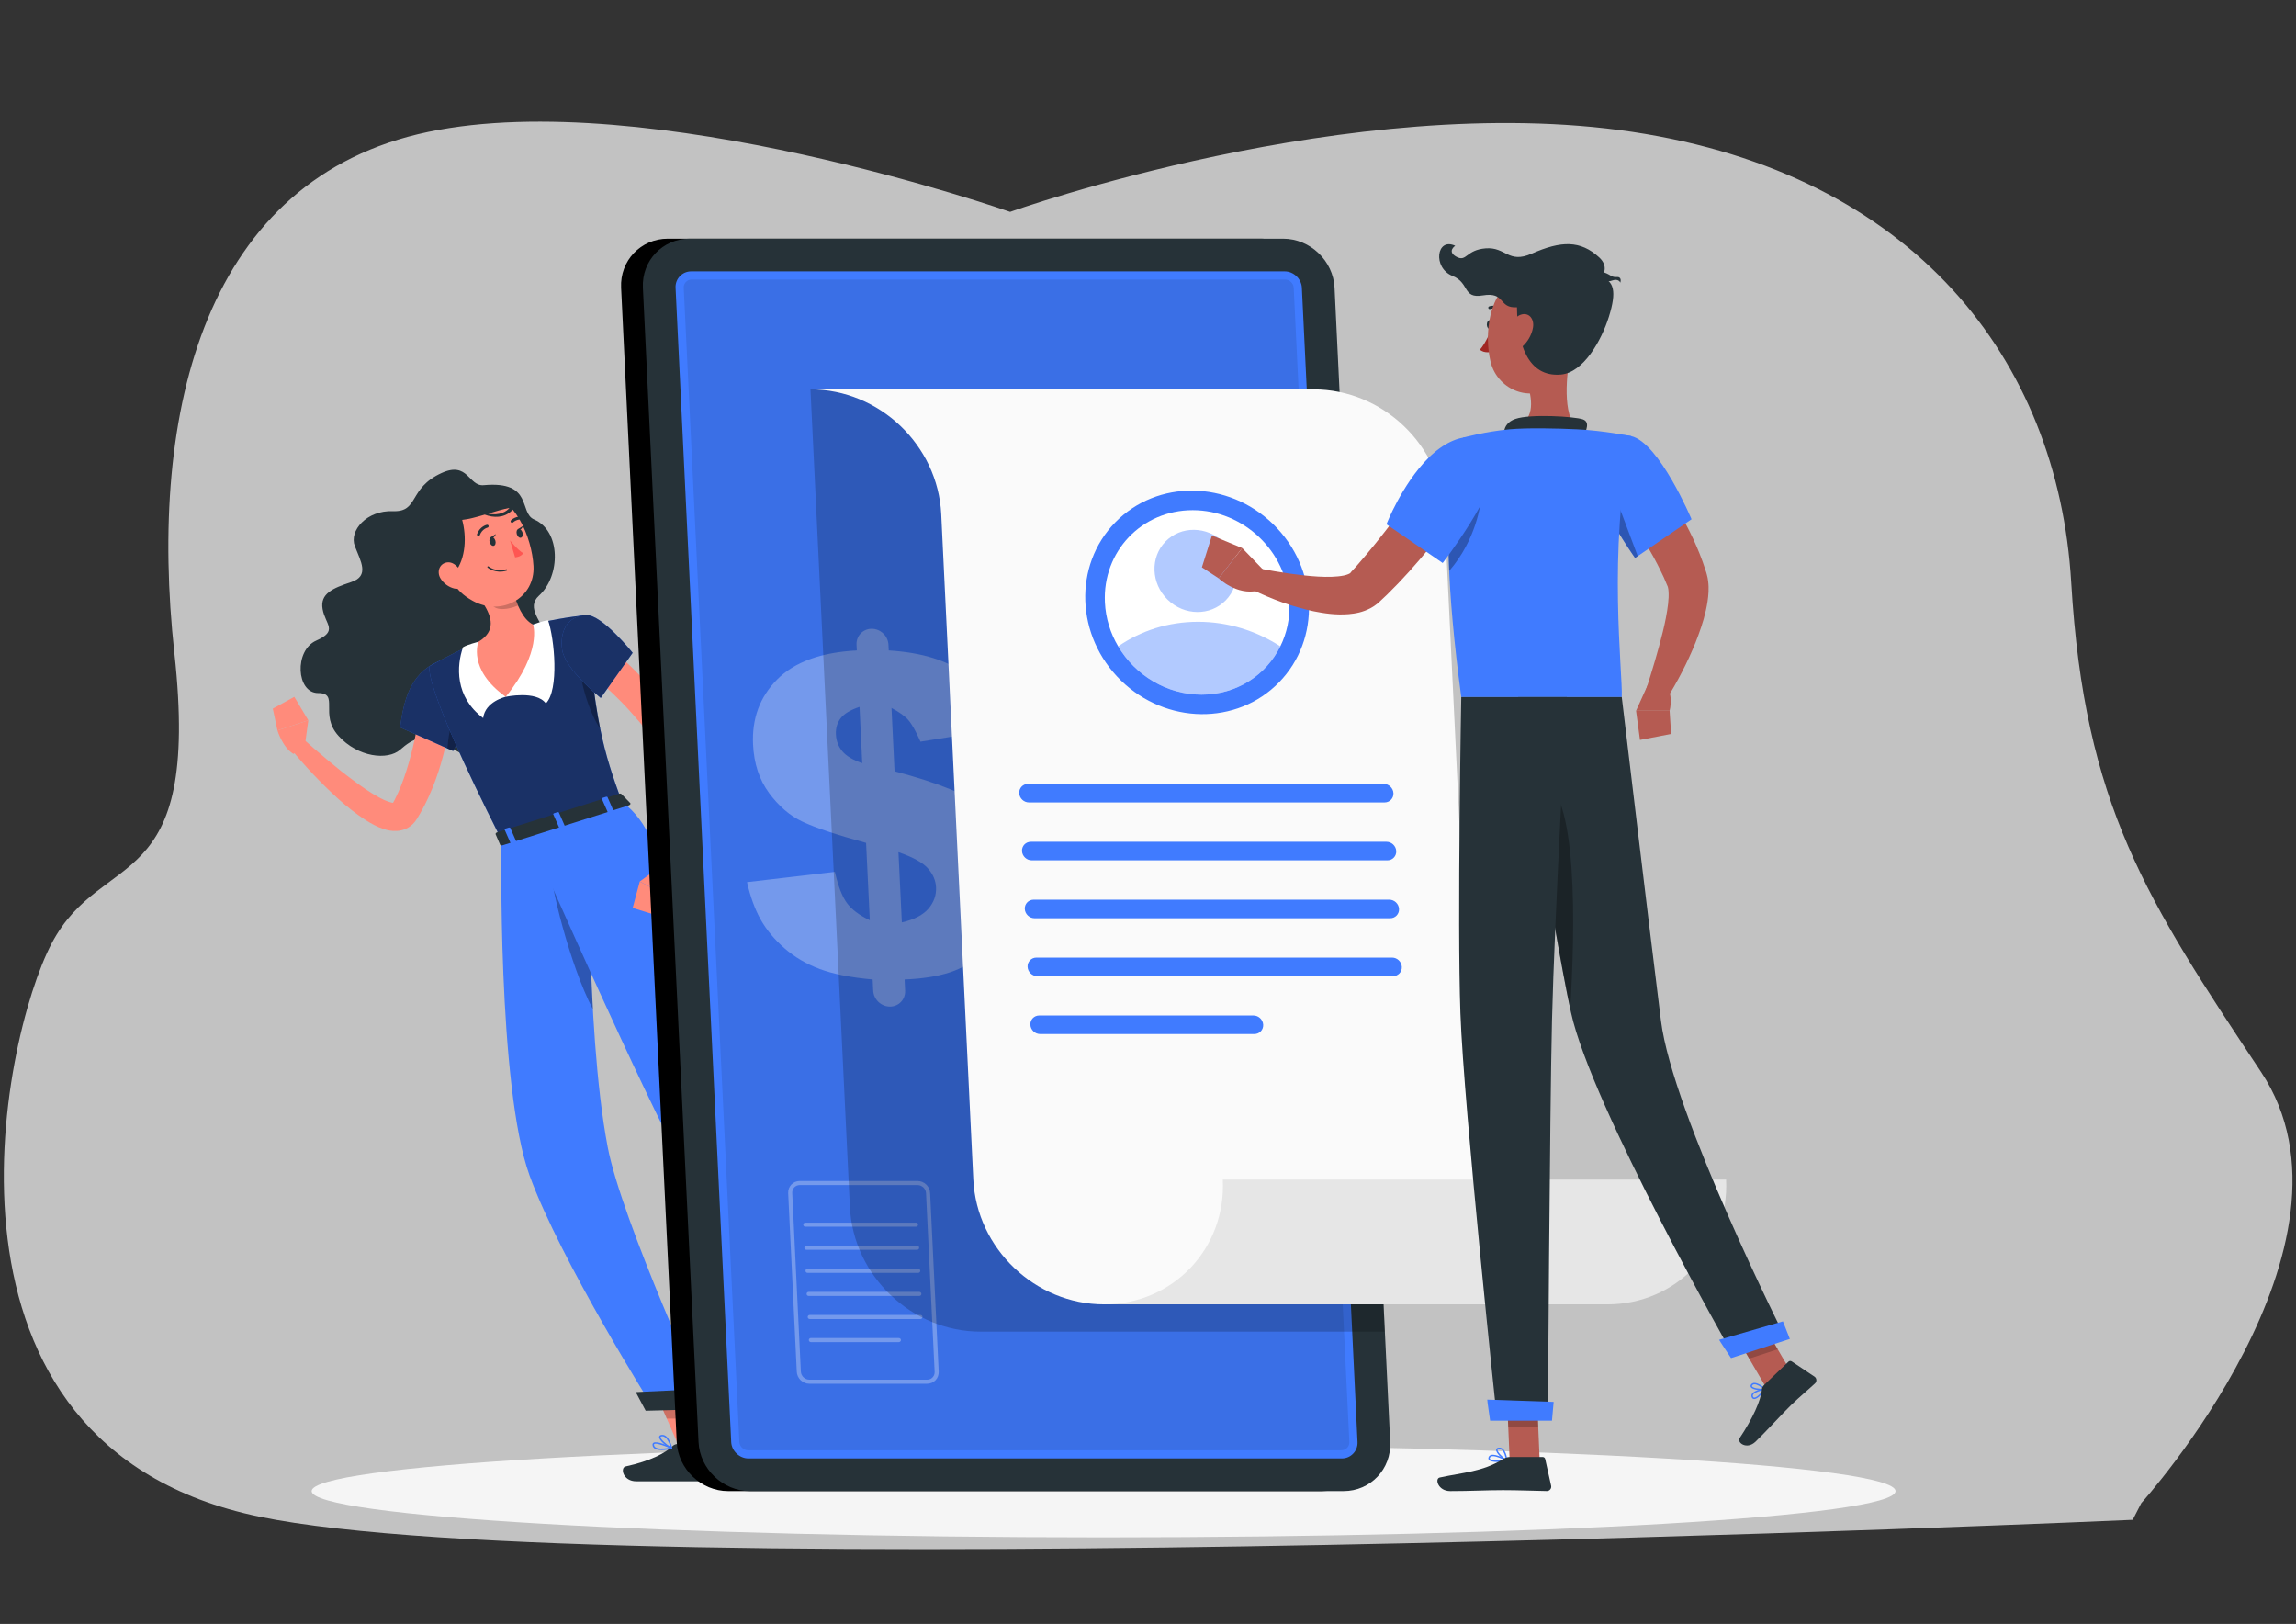 <svg xmlns="http://www.w3.org/2000/svg" width="362" height="256" viewBox="0 0 362 256" fill="none"><rect x="0" y="0" width="362" height="256" fill="#333333" stroke="none"/><path d="M337.61 236.949C337.61 236.949 374.51 196.103 356.487 168.983C338.465 141.862 328.65 127.005 326.556 91.798C324.463 56.59 301.649 27.461 257.415 20.792C213.18 14.122 159.264 33.402 159.264 33.402C159.264 33.402 102.456 13.469 67.5 20.792C32.544 28.115 23.262 64.335 27.5 103C31.738 141.665 16.134 133.569 8.161 148.69C0.186 163.811 -13.341 227.861 40.905 239.091C95.151 250.321 336.254 239.586 336.254 239.586L337.61 236.949Z" fill="white" fill-opacity="0.7"></path><path d="M174 242.35C242.961 242.35 298.865 239.085 298.865 235.058C298.865 231.03 242.961 227.766 174 227.766C105.039 227.766 49.136 231.03 49.136 235.058C49.136 239.085 105.039 242.35 174 242.35Z" fill="#F5F5F5"></path><path d="M143.753 214.459L139.632 217.113L132.161 208.423L136.282 205.77L143.753 214.459Z" fill="#FF8B7B"></path><path opacity="0.2" d="M136.284 205.771L132.162 208.427L136.015 212.904L140.137 210.25L136.284 205.771Z" fill="black"></path><path d="M112.25 228.629L107.515 229.092L102.589 217.822L107.324 217.359L112.25 228.629Z" fill="#FF8B7B"></path><path opacity="0.2" d="M102.592 217.824L105.13 223.633H110.069L107.328 217.361L102.592 217.824Z" fill="black"></path><path d="M76.259 76.485C73.874 76.702 73.813 72.657 69.629 74.562C64.309 76.984 66.103 80.74 61.953 80.581C57.803 80.421 55.012 83.666 55.942 86.086C56.873 88.507 58.304 90.784 55.37 91.757C52.436 92.729 50.432 93.587 50.862 96.02C51.291 98.453 53.366 99.434 49.86 100.983C46.354 102.532 46.711 109.246 50.146 109.252C53.58 109.258 50.289 112.605 53.366 116C56.443 119.396 61.126 119.896 63.078 118.191C65.029 116.485 67.207 115.126 70.877 117.702C74.546 120.278 80.758 120.922 80.479 116.843C80.199 112.765 76.631 110.081 79.989 107.953C83.348 105.824 87.722 104.781 86.348 100.648C85.481 98.041 82.851 95.83 84.976 93.9C88.42 90.771 88.437 83.687 84.215 81.892C81.76 80.846 84.126 75.77 76.259 76.485Z" fill="#263238"></path><path d="M71.674 108.305C71.561 110.216 71.314 111.961 71.028 113.771C70.728 115.563 70.334 117.342 69.867 119.113C69.404 120.886 68.832 122.643 68.118 124.368C67.769 125.232 67.373 126.087 66.946 126.932C66.732 127.355 66.503 127.774 66.266 128.19C66.152 128.399 66.019 128.603 65.897 128.809L65.709 129.118C65.602 129.277 65.458 129.504 65.287 129.687C64.961 130.074 64.495 130.416 64.019 130.634C63.534 130.863 63.054 130.952 62.627 130.987C61.769 131.044 61.107 130.882 60.537 130.705C59.404 130.332 58.532 129.832 57.705 129.315C56.07 128.269 54.659 127.115 53.304 125.91C50.627 123.469 48.197 120.904 45.923 118.134L47.729 116.431C49.014 117.564 50.327 118.717 51.656 119.813C52.974 120.926 54.316 122.003 55.685 123.008C57.042 124.015 58.425 124.993 59.808 125.73C60.489 126.096 61.192 126.398 61.74 126.523C62.009 126.591 62.225 126.581 62.242 126.568C62.248 126.56 62.206 126.563 62.114 126.594C62.029 126.621 61.931 126.706 61.88 126.751C61.868 126.77 61.857 126.776 61.849 126.783C61.846 126.78 61.822 126.826 61.844 126.788L61.985 126.528C62.077 126.353 62.177 126.186 62.263 126.005C62.443 125.651 62.617 125.292 62.78 124.924C63.107 124.189 63.413 123.439 63.682 122.664C64.225 121.119 64.675 119.519 65.075 117.897C65.469 116.273 65.777 114.617 66.043 112.953C66.319 111.307 66.526 109.574 66.674 107.992L71.674 108.305Z" fill="#FF8B7B"></path><path d="M75.417 108.914C75.16 110.472 73.865 113.415 72.822 115.611C72.062 117.196 71.444 118.387 71.444 118.387L70.542 117.988L63.078 114.665C63.645 110.64 64.566 106.261 69.003 104.316C71.791 103.092 75.874 106.132 75.417 108.914Z" fill="#407BFF"></path><path opacity="0.6" d="M75.417 108.914C75.16 110.472 73.865 113.415 72.822 115.611C72.062 117.196 71.444 118.387 71.444 118.387L70.542 117.988L63.078 114.665C63.645 110.64 64.566 106.261 69.003 104.316C71.791 103.092 75.874 106.132 75.417 108.914Z" fill="black"></path><path opacity="0.3" d="M72.822 115.612C72.062 117.196 71.444 118.388 71.444 118.388L70.542 117.988C70.664 116.398 70.98 113.893 71.843 112.766C72.377 113.584 72.674 114.588 72.822 115.612Z" fill="black"></path><path d="M48.015 117.886L48.61 113.549L43.743 115.146C43.743 115.146 44.52 117.771 46.252 118.844L48.015 117.886Z" fill="#FF8B7B"></path><path d="M46.401 109.848L43.009 111.708L43.742 115.146L48.609 113.549L46.401 109.848Z" fill="#FF8B7B"></path><path d="M138.11 215.813L142.585 212.604C142.748 212.487 142.961 212.505 143.098 212.648L146.147 215.823C146.463 216.152 146.397 216.726 146.017 216.989C144.437 218.081 143.62 218.529 141.652 219.94C140.441 220.808 137.891 222.907 136.219 224.106C134.584 225.278 133.272 223.715 133.861 223.066C136.501 220.156 137.202 218.173 137.62 216.536C137.696 216.24 137.873 215.984 138.11 215.813Z" fill="#263238"></path><path d="M106.887 227.629H112.702C112.914 227.629 113.105 227.776 113.161 227.982L114.426 232.583C114.557 233.06 114.205 233.499 113.716 233.503C111.667 233.522 110.695 233.513 108.138 233.513C106.565 233.513 102.495 233.513 100.323 233.513C98.198 233.513 97.754 231.365 98.633 231.17C102.575 230.298 104.847 229.095 106.063 227.947C106.283 227.74 106.578 227.629 106.887 227.629Z" fill="#263238"></path><path d="M98.042 126.366C94.377 127.525 86.591 129.985 79.063 132.368C65.925 106.363 67.799 104.985 67.799 104.985C67.799 104.985 70.833 103.253 73.988 101.81C74.465 101.591 74.948 101.379 75.424 101.179C78.155 100.033 80.802 99.305 84.041 98.449C84.472 98.333 84.904 98.23 85.335 98.127C89.026 97.276 92.439 96.961 92.439 96.961C92.722 100.561 93.005 103.607 93.315 106.254C93.714 109.706 94.145 112.468 94.628 114.858C95.536 119.301 96.625 122.457 98.042 126.366Z" fill="#407BFF"></path><path opacity="0.6" d="M98.042 126.366C94.377 127.525 86.591 129.985 79.063 132.368C65.925 106.363 67.799 104.985 67.799 104.985C67.799 104.985 70.833 103.253 73.988 101.81C74.465 101.591 74.948 101.379 75.424 101.179C78.155 100.033 80.802 99.305 84.041 98.449C84.472 98.333 84.904 98.23 85.335 98.127C89.026 97.276 92.439 96.961 92.439 96.961C92.722 100.561 93.005 103.607 93.315 106.254C93.714 109.706 94.145 112.468 94.628 114.858C95.536 119.301 96.625 122.457 98.042 126.366Z" fill="black"></path><path opacity="0.3" d="M94.628 114.858C92.806 112.269 91.061 106.287 91.511 104.039L93.314 106.254C93.714 109.706 94.145 112.469 94.628 114.858Z" fill="black"></path><path d="M79.734 109.841C79.734 109.841 84.524 108.806 86.062 110.881C88.173 108.807 87.429 100.677 86.409 97.779C85.604 97.851 84.043 98.45 84.043 98.45L80.665 103.677L79.734 109.841Z" fill="white"></path><path d="M79.734 109.841C79.734 109.841 76.497 110.564 76.175 113.194C71.682 109.841 71.982 104.926 73.002 102.028C73.735 101.581 75.424 101.18 75.424 101.18L78.803 104.898L79.734 109.841Z" fill="white"></path><path d="M80.84 92.963C81.455 95.331 82.464 97.676 84.044 98.449C84.044 98.449 85.531 102.71 79.735 109.841C73.669 105.519 75.426 101.176 75.426 101.176C78.284 99.46 77.479 97.191 76.258 95.207L77.941 92.51C78.685 91.316 80.487 91.601 80.84 92.963Z" fill="#FF8B7B"></path><path opacity="0.2" d="M80.842 92.961C80.488 91.602 78.684 91.319 77.937 92.51L77.397 93.373C77.397 93.38 77.397 93.38 77.397 93.38C77.442 93.953 77.467 94.423 77.461 94.668C77.409 96.342 79.76 96.264 81.673 95.459C81.338 94.681 81.061 93.824 80.842 92.961Z" fill="black"></path><path d="M69.19 86.486C70.862 91.055 71.471 93.024 74.533 94.713C79.138 97.253 84.384 94.201 84.111 89.225C83.866 84.747 81.174 78.028 76.068 77.532C71.036 77.044 67.519 81.918 69.19 86.486Z" fill="#FF8B7B"></path><path d="M81.029 79.624C79.462 78.109 77.823 76.351 74.656 76.694C71.163 77.073 69.787 79.184 69.787 79.184L66.784 85.746C66.784 85.746 68.647 94.197 71.72 90.248C73.488 87.977 73.56 84.533 72.87 81.955C73.852 81.861 75.138 81.51 76.425 81.128C77.84 81.658 79.432 81.66 80.612 80.576C80.868 80.34 81.058 80.153 81.193 80.006L81.299 79.882C81.669 79.436 81.377 79.484 81.029 79.624ZM76.974 80.965C78.225 80.589 79.434 80.221 80.321 80.07C79.931 80.573 78.782 81.365 76.974 80.965Z" fill="#263238"></path><path d="M69.423 91.129C69.927 92.002 70.788 92.562 71.592 92.764C72.8 93.067 73.372 91.978 73.008 90.854C72.681 89.842 71.658 88.466 70.457 88.661C69.275 88.854 68.847 90.13 69.423 91.129Z" fill="#FF8B7B"></path><path d="M79.061 132.372C79.061 132.372 78.392 171.269 83.499 185.32C88.396 198.791 102.993 221.95 102.993 221.95L111.453 221.733C111.453 221.733 98.014 192.412 95.81 180.812C92.154 161.574 92.96 127.975 92.96 127.975L79.061 132.372Z" fill="#407BFF"></path><path opacity="0.3" d="M86.66 135.698L88.933 129.252L92.959 127.977C92.959 127.977 92.591 143.259 93.474 159.108C89.825 152.101 86.659 139.221 86.66 135.698Z" fill="black"></path><path d="M101.801 222.388L112.251 222.121L111.647 218.91L100.236 219.451L101.801 222.388Z" fill="#263238"></path><path d="M83.224 131.117C83.224 131.117 96.422 161.318 104.955 178.504C111.847 192.386 133.292 211.013 133.292 211.013L139.169 206.935C139.169 206.935 123.036 184.875 118.277 175.461C103.045 145.33 106.8 132.914 98.041 126.367L83.224 131.117Z" fill="#407BFF"></path><path d="M133.614 212.958L140.519 208.045L138.951 205.029L131.365 210.769L133.614 212.958Z" fill="#263238"></path><path d="M97.973 125.163L99.366 126.591C99.475 126.701 99.361 126.885 99.142 126.954L79.237 133.252C79.066 133.306 78.897 133.267 78.852 133.163L78.144 131.518C78.095 131.404 78.212 131.258 78.399 131.199L97.619 125.118C97.76 125.073 97.903 125.091 97.973 125.163Z" fill="#263238"></path><path d="M96.072 128.129L96.587 127.966C96.689 127.934 96.75 127.856 96.723 127.794L95.784 125.663C95.756 125.6 95.65 125.576 95.547 125.608L95.033 125.771C94.93 125.803 94.869 125.881 94.896 125.943L95.836 128.074C95.863 128.138 95.969 128.162 96.072 128.129Z" fill="#407BFF"></path><path d="M80.741 132.979L81.255 132.816C81.358 132.784 81.419 132.706 81.392 132.643L80.452 130.512C80.425 130.45 80.319 130.425 80.216 130.458L79.701 130.62C79.599 130.653 79.538 130.731 79.565 130.793L80.505 132.924C80.532 132.987 80.638 133.011 80.741 132.979Z" fill="#407BFF"></path><path d="M88.406 130.553L88.921 130.39C89.023 130.358 89.085 130.28 89.057 130.217L88.118 128.087C88.09 128.024 87.984 128 87.881 128.032L87.367 128.195C87.264 128.227 87.203 128.305 87.23 128.367L88.17 130.498C88.197 130.561 88.304 130.585 88.406 130.553Z" fill="#407BFF"></path><path d="M77.202 85.485C77.314 85.864 77.607 86.112 77.854 86.038C78.101 85.964 78.211 85.597 78.098 85.218C77.985 84.839 77.693 84.591 77.445 84.665C77.198 84.74 77.089 85.107 77.202 85.485Z" fill="#263238"></path><path d="M81.484 84.21C81.597 84.588 81.889 84.837 82.137 84.762C82.385 84.688 82.494 84.322 82.381 83.943C82.268 83.564 81.976 83.316 81.728 83.39C81.481 83.464 81.371 83.831 81.484 84.21Z" fill="#263238"></path><path d="M81.626 83.443L82.458 82.91C82.458 82.91 82.202 83.76 81.626 83.443Z" fill="#263238"></path><path d="M80.417 85.191C80.417 85.191 81.546 86.631 82.487 87.208C82.126 87.823 81.212 87.863 81.212 87.863L80.417 85.191Z" fill="#FF5652"></path><path d="M79.928 89.938C79.963 89.909 79.979 89.862 79.965 89.815C79.947 89.754 79.882 89.719 79.821 89.737C78.163 90.231 77.036 89.302 77.024 89.292C76.975 89.251 76.9 89.259 76.86 89.306C76.819 89.355 76.825 89.428 76.874 89.469C76.924 89.511 78.104 90.491 79.887 89.96C79.902 89.956 79.916 89.948 79.928 89.938Z" fill="#263238"></path><path d="M75.581 84.444C75.611 84.419 75.636 84.386 75.651 84.347C76.013 83.377 76.847 83.181 76.855 83.179C76.979 83.152 77.059 83.027 77.031 82.902C77.004 82.777 76.879 82.698 76.754 82.727C76.71 82.736 75.667 82.981 75.216 84.184C75.171 84.304 75.232 84.438 75.352 84.483C75.432 84.513 75.519 84.496 75.581 84.444Z" fill="#263238"></path><path d="M82.787 81.781C82.792 81.768 82.797 81.754 82.799 81.739C82.824 81.614 82.741 81.492 82.615 81.468C81.354 81.225 80.601 81.987 80.569 82.02C80.48 82.112 80.483 82.26 80.575 82.349C80.667 82.437 80.813 82.435 80.903 82.343C80.931 82.315 81.524 81.731 82.528 81.924C82.639 81.945 82.747 81.883 82.787 81.781Z" fill="#263238"></path><path d="M95.321 101.504C96.088 102.08 96.733 102.614 97.404 103.196C98.063 103.771 98.711 104.356 99.346 104.954C100.604 106.165 101.811 107.43 102.956 108.76C104.108 110.086 105.181 111.486 106.169 112.964C106.425 113.325 106.65 113.715 106.891 114.088C107.131 114.463 107.365 114.842 107.58 115.239C107.802 115.641 108.015 115.997 108.242 116.438L108.584 117.152L108.861 117.874C109.53 119.809 109.682 121.715 109.681 123.54C109.644 125.367 109.445 127.137 109.109 128.86C108.775 130.582 108.34 132.263 107.839 133.914C107.301 135.563 106.745 137.162 106.022 138.773L103.693 137.913C104.092 136.366 104.474 134.742 104.758 133.142C105.067 131.541 105.308 129.934 105.448 128.338C105.586 126.743 105.654 125.161 105.554 123.636C105.503 122.876 105.416 122.133 105.281 121.421C105.138 120.714 104.935 120.046 104.695 119.435L104.501 118.991L104.279 118.582C104.107 118.286 103.87 117.934 103.671 117.612C103.469 117.281 103.245 116.959 103.015 116.64C102.784 116.322 102.573 115.994 102.326 115.684C101.386 114.418 100.328 113.225 99.268 112.033C98.198 110.848 97.053 109.719 95.876 108.627C95.293 108.074 94.698 107.535 94.095 107.007C93.497 106.494 92.857 105.949 92.299 105.501L95.321 101.504Z" fill="#FF8B7B"></path><path d="M104.396 136.371L100.869 138.963L105.404 141.345C105.404 141.345 106.747 138.961 106.312 136.97L104.396 136.371Z" fill="#FF8B7B"></path><path d="M99.75 143.125L103.447 144.266L105.404 141.345L100.869 138.963L99.75 143.125Z" fill="#FF8B7B"></path><path d="M92.439 96.96C94.905 96.849 99.752 102.91 99.752 102.91L94.719 110.03C94.719 110.03 89.063 105.535 88.625 102.386C88.254 99.713 89.297 97.102 92.439 96.96Z" fill="#407BFF"></path><path opacity="0.6" d="M92.439 96.96C94.905 96.849 99.752 102.91 99.752 102.91L94.719 110.03C94.719 110.03 89.063 105.535 88.625 102.386C88.254 99.713 89.297 97.102 92.439 96.96Z" fill="black"></path><path d="M136.418 217.827C136.391 217.827 136.364 217.826 136.338 217.822C136.118 217.797 135.944 217.665 135.823 217.433C135.731 217.258 135.77 217.119 135.82 217.034C136.133 216.492 137.903 216.404 138.103 216.397C138.15 216.395 138.193 216.42 138.213 216.462C138.232 216.504 138.226 216.554 138.195 216.589C137.786 217.06 137.024 217.827 136.418 217.827ZM137.832 216.645C137.125 216.701 136.186 216.864 136.021 217.149C136 217.185 135.982 217.238 136.028 217.325C136.113 217.488 136.223 217.574 136.366 217.591C136.698 217.632 137.237 217.281 137.832 216.645Z" fill="#407BFF"></path><path d="M137.991 216.635C137.396 216.635 136.229 216.308 136.014 215.833C135.969 215.734 135.927 215.54 136.142 215.342C136.28 215.216 136.443 215.162 136.632 215.182C137.34 215.254 138.168 216.397 138.203 216.446C138.227 216.479 138.231 216.523 138.215 216.561C138.198 216.599 138.162 216.625 138.121 216.629C138.081 216.633 138.038 216.635 137.991 216.635ZM136.56 215.41C136.46 215.41 136.374 215.444 136.299 215.513C136.189 215.614 136.202 215.686 136.225 215.737C136.366 216.05 137.281 216.372 137.876 216.403C137.58 216.036 137.03 215.457 136.608 215.413C136.592 215.411 136.575 215.41 136.56 215.41Z" fill="#407BFF"></path><path d="M104.309 228.589C103.86 228.589 103.441 228.519 103.174 228.317C102.991 228.179 102.892 227.991 102.879 227.758C102.869 227.585 102.953 227.491 103.025 227.442C103.553 227.086 105.532 227.985 105.924 228.169C105.969 228.19 105.996 228.237 105.991 228.287C105.985 228.336 105.949 228.376 105.9 228.387C105.477 228.48 104.869 228.589 104.309 228.589ZM103.382 227.586C103.282 227.586 103.205 227.601 103.154 227.635C103.13 227.651 103.106 227.677 103.11 227.746C103.12 227.909 103.186 228.036 103.313 228.132C103.654 228.39 104.458 228.424 105.498 228.232C104.784 227.921 103.849 227.586 103.382 227.586Z" fill="#407BFF"></path><path d="M105.873 228.389C105.858 228.389 105.844 228.386 105.829 228.38C105.173 228.112 103.85 227.05 103.924 226.502C103.94 226.382 104.022 226.231 104.321 226.196C105.478 226.059 105.966 228.158 105.987 228.248C105.996 228.29 105.981 228.334 105.949 228.362C105.927 228.38 105.9 228.389 105.873 228.389ZM104.427 226.421C104.402 226.421 104.375 226.423 104.349 226.426C104.227 226.441 104.162 226.477 104.154 226.533C104.111 226.851 105.025 227.69 105.694 228.057C105.542 227.55 105.124 226.421 104.427 226.421Z" fill="#407BFF"></path><path d="M77.343 84.719L78.175 84.186C78.175 84.186 77.919 85.035 77.343 84.719Z" fill="#263238"></path><path d="M198.877 37.625H105.283C101.032 37.625 97.722 41.103 97.927 45.353L106.7 227.329C106.905 231.579 110.551 235.057 114.8 235.057H208.395C212.645 235.057 215.955 231.579 215.75 227.329L206.977 45.353C206.773 41.103 203.128 37.625 198.877 37.625Z" fill="black"></path><path d="M202.312 37.625H108.718C104.467 37.625 101.157 41.103 101.363 45.353L110.136 227.329C110.341 231.579 113.986 235.057 118.237 235.057H211.831C216.082 235.057 219.392 231.579 219.186 227.329L210.413 45.353C210.208 41.103 206.563 37.625 202.312 37.625Z" fill="#263238"></path><path d="M117.987 229.905C116.591 229.905 115.354 228.725 115.287 227.329L106.514 45.353C106.446 43.957 107.569 42.777 108.965 42.777H202.56C203.956 42.777 205.192 43.957 205.26 45.353L214.033 227.329C214.1 228.725 212.978 229.905 211.582 229.905H117.987Z" fill="#407BFF"></path><path opacity="0.1" d="M117.925 228.616C117.239 228.616 116.608 228.014 116.575 227.328L107.802 45.352C107.769 44.667 108.342 44.065 109.028 44.065H202.623C203.309 44.065 203.94 44.667 203.973 45.352L212.746 227.328C212.779 228.014 212.206 228.616 211.52 228.616H117.925Z" fill="black"></path><g opacity="0.3"><path d="M146.174 218.134H127.606C126.564 218.134 125.675 217.286 125.625 216.244L124.268 188.092C124.243 187.58 124.42 187.098 124.767 186.735C125.113 186.372 125.585 186.172 126.096 186.172H144.665C145.707 186.172 146.595 187.019 146.646 188.061L148.002 216.213C148.027 216.725 147.85 217.208 147.503 217.571C147.158 217.934 146.686 218.134 146.174 218.134ZM126.096 186.816C125.762 186.816 125.455 186.945 125.233 187.179C125.009 187.414 124.894 187.727 124.911 188.061L126.268 216.213C126.302 216.917 126.902 217.49 127.606 217.49H146.174C146.508 217.49 146.814 217.361 147.037 217.126C147.261 216.892 147.375 216.578 147.359 216.244L146.002 188.092C145.968 187.388 145.369 186.816 144.665 186.816H126.096Z" fill="#FAFAFA"></path><path d="M144.424 193.378H126.968C126.791 193.378 126.646 193.234 126.646 193.056C126.646 192.879 126.791 192.734 126.968 192.734H144.424C144.602 192.734 144.746 192.879 144.746 193.056C144.746 193.234 144.602 193.378 144.424 193.378Z" fill="#FAFAFA"></path><path d="M144.599 197.017H127.143C126.966 197.017 126.821 196.873 126.821 196.695C126.821 196.517 126.966 196.373 127.143 196.373H144.599C144.777 196.373 144.921 196.517 144.921 196.695C144.921 196.873 144.777 197.017 144.599 197.017Z" fill="#FAFAFA"></path><path d="M144.775 200.656H127.319C127.141 200.656 126.997 200.511 126.997 200.334C126.997 200.156 127.141 200.012 127.319 200.012H144.775C144.952 200.012 145.097 200.156 145.097 200.334C145.097 200.512 144.952 200.656 144.775 200.656Z" fill="#FAFAFA"></path><path d="M144.95 204.294H127.495C127.317 204.294 127.173 204.15 127.173 203.972C127.173 203.795 127.317 203.65 127.495 203.65H144.95C145.128 203.65 145.272 203.795 145.272 203.972C145.272 204.15 145.128 204.294 144.95 204.294Z" fill="#FAFAFA"></path><path d="M145.125 207.931H127.67C127.492 207.931 127.348 207.787 127.348 207.609C127.348 207.431 127.492 207.287 127.67 207.287H145.125C145.303 207.287 145.447 207.431 145.447 207.609C145.447 207.787 145.303 207.931 145.125 207.931Z" fill="#FAFAFA"></path><path d="M141.722 211.57H127.845C127.668 211.57 127.523 211.426 127.523 211.248C127.523 211.07 127.668 210.926 127.845 210.926H141.722C141.899 210.926 142.044 211.07 142.044 211.248C142.044 211.426 141.899 211.57 141.722 211.57Z" fill="#FAFAFA"></path></g><g opacity="0.3"><path d="M157.86 114.882L145.128 116.917C144.405 115.285 143.77 114.153 143.222 113.52C142.674 112.888 141.787 112.25 140.56 111.606L141.042 121.584C148.12 123.448 152.883 125.416 155.329 127.486C158.567 130.271 160.289 133.802 160.495 138.082C160.617 140.59 160.17 142.891 159.155 144.985C158.14 147.079 156.8 148.828 155.132 150.231C153.463 151.634 151.667 152.652 149.743 153.285C147.819 153.918 145.446 154.291 142.624 154.407L142.708 156.16C142.775 157.551 141.702 158.678 140.312 158.678C138.921 158.678 137.74 157.551 137.673 156.16L137.588 154.407C134.194 154.108 131.426 153.562 129.284 152.768C127.142 151.975 125.273 150.877 123.676 149.475C122.079 148.073 120.828 146.561 119.922 144.94C119.016 143.319 118.301 141.359 117.776 139.059L131.631 137.438C132.155 139.714 132.791 141.358 133.542 142.37C134.292 143.382 135.49 144.279 137.138 145.06L136.551 132.873C131.844 131.584 128.496 130.468 126.508 129.524C124.52 128.582 122.763 127.068 121.237 124.986C119.711 122.904 118.876 120.367 118.732 117.376C118.534 113.281 119.801 109.858 122.531 107.109C125.261 104.359 129.447 102.835 135.088 102.536L135.045 101.639C134.978 100.249 136.051 99.121 137.442 99.121C138.832 99.121 140.014 100.248 140.081 101.639L140.124 102.536C145.289 102.858 149.286 104.076 152.113 106.192C154.938 108.307 156.854 111.204 157.86 114.882ZM135.517 111.434C134.068 111.919 133.074 112.52 132.534 113.236C131.994 113.952 131.747 114.796 131.794 115.766C131.843 116.783 132.177 117.666 132.797 118.417C133.417 119.168 134.466 119.797 135.945 120.302L135.517 111.434ZM142.19 145.405C144.122 144.967 145.519 144.246 146.38 143.242C147.239 142.239 147.639 141.114 147.579 139.869C147.527 138.784 147.095 137.787 146.282 136.876C145.47 135.966 143.929 135.119 141.657 134.337L142.19 145.405Z" fill="#FAFAFA"></path></g><path opacity="0.2" d="M191.517 61.381H127.783L133.996 190.252C134.519 201.115 143.75 209.921 154.613 209.921H218.346L212.134 81.049C211.611 70.187 202.38 61.381 191.517 61.381Z" fill="black"></path><path d="M207.134 61.381H147.452H127.783C138.646 61.381 147.877 70.187 148.4 81.05L153.458 185.95C153.981 196.813 163.212 205.619 174.075 205.619H214.088C224.951 205.619 233.332 196.813 232.808 185.95L227.751 81.05C227.227 70.188 217.997 61.381 207.134 61.381Z" fill="#FAFAFA"></path><path d="M192.795 185.951C193.319 196.814 184.937 205.62 174.074 205.62H193.743H253.425C264.288 205.62 272.669 196.814 272.146 185.951H192.795Z" fill="#E6E6E6"></path><path d="M218.308 126.496H162.225C161.421 126.496 160.732 125.839 160.693 125.034C160.654 124.23 161.28 123.572 162.084 123.572H218.167C218.971 123.572 219.66 124.23 219.699 125.034C219.738 125.838 219.112 126.496 218.308 126.496Z" fill="#407BFF"></path><path d="M218.748 135.623H162.665C161.861 135.623 161.171 134.965 161.133 134.161C161.094 133.357 161.72 132.699 162.524 132.699H218.607C219.411 132.699 220.1 133.357 220.139 134.161C220.178 134.965 219.552 135.623 218.748 135.623Z" fill="#407BFF"></path><path d="M219.188 144.75H163.105C162.301 144.75 161.612 144.092 161.573 143.288C161.534 142.484 162.16 141.826 162.964 141.826H219.047C219.85 141.826 220.54 142.484 220.579 143.288C220.618 144.092 219.992 144.75 219.188 144.75Z" fill="#407BFF"></path><path d="M219.627 153.879H163.545C162.74 153.879 162.051 153.221 162.012 152.417C161.974 151.613 162.6 150.955 163.404 150.955H219.488C220.291 150.955 220.981 151.613 221.02 152.417C221.058 153.221 220.432 153.879 219.627 153.879Z" fill="#407BFF"></path><path d="M197.772 163.006H163.985C163.181 163.006 162.492 162.348 162.453 161.544C162.414 160.74 163.04 160.082 163.845 160.082H197.631C198.435 160.082 199.125 160.74 199.163 161.544C199.202 162.348 198.576 163.006 197.772 163.006Z" fill="#407BFF"></path><path d="M201.659 107.566C208.294 100.769 207.89 89.615 200.757 82.652C193.624 75.69 182.463 75.556 175.829 82.353C169.194 89.15 169.598 100.304 176.731 107.267C183.864 114.229 195.024 114.363 201.659 107.566Z" fill="#407BFF"></path><path d="M203.287 94.965C203.408 97.476 202.884 99.833 201.864 101.891C199.629 106.423 194.975 109.506 189.447 109.506C183.919 109.506 178.968 106.423 176.297 101.891C175.077 99.833 174.327 97.476 174.206 94.965C173.819 86.933 180.013 80.424 188.045 80.424C196.077 80.424 202.9 86.933 203.287 94.965Z" fill="white"></path><path opacity="0.4" d="M201.864 101.891C199.63 106.422 194.975 109.505 189.447 109.505C183.919 109.505 178.968 106.423 176.297 101.891C179.84 99.445 184.164 98.018 188.894 98.018C193.623 98.018 198.085 99.445 201.864 101.891Z" fill="#407BFF"></path><path opacity="0.4" d="M193.254 94.635C195.693 92.137 195.545 88.036 192.923 85.476C190.301 82.916 186.198 82.866 183.759 85.365C181.319 87.863 181.467 91.964 184.089 94.524C186.711 97.084 190.814 97.134 193.254 94.635Z" fill="#407BFF"></path><path d="M242.754 230.226H238.023L237.552 219.27H242.283L242.754 230.226Z" fill="#B55B52"></path><path opacity="0.2" d="M237.553 219.273L237.794 224.921H242.528L242.285 219.273H237.553Z" fill="black"></path><path d="M283.022 217.387L278.524 218.853L272.869 209.172L277.367 207.707L283.022 217.387Z" fill="#B55B52"></path><path opacity="0.2" d="M277.37 207.709L272.87 209.175L275.787 214.164L280.288 212.698L277.37 207.709Z" fill="black"></path><path d="M258.747 71.918C259.335 72.636 259.835 73.275 260.339 73.972C260.842 74.656 261.333 75.344 261.814 76.041C262.771 77.437 263.682 78.867 264.538 80.341C266.239 83.297 267.785 86.388 268.878 89.818L268.983 90.137L269.037 90.305L269.108 90.569L269.236 91.098L269.308 91.58C269.396 92.225 269.398 92.787 269.375 93.326C269.319 94.397 269.15 95.34 268.95 96.246C268.551 98.054 267.953 99.681 267.333 101.277C266.045 104.453 264.516 107.388 262.727 110.262L259.527 108.723C260.493 105.707 261.432 102.61 262.166 99.605C262.54 98.107 262.834 96.598 262.999 95.201C263.077 94.507 263.112 93.831 263.073 93.276C263.055 93.004 263.028 92.748 262.979 92.592L262.95 92.474C262.935 92.454 262.924 92.434 262.916 92.415L262.906 92.384L262.856 92.266L262.747 92.013L262.319 91.005L261.835 89.998C261.515 89.327 261.16 88.656 260.803 87.989C260.073 86.658 259.276 85.338 258.456 84.028C257.622 82.724 256.755 81.43 255.866 80.148C254.996 78.876 254.028 77.577 253.158 76.41L258.747 71.918Z" fill="#B55B52"></path><path d="M259.801 107.954L257.949 112.046H263.24C263.24 112.046 264.082 108.941 262.164 107.688L259.801 107.954Z" fill="#B55B52"></path><path d="M258.568 116.646L263.477 115.696L263.24 112.047H257.949L258.568 116.646Z" fill="#B55B52"></path><path d="M235.325 51.166C235.325 51.547 235.123 51.857 234.873 51.857C234.624 51.857 234.422 51.547 234.422 51.166C234.422 50.784 234.624 50.475 234.873 50.475C235.123 50.475 235.325 50.784 235.325 51.166Z" fill="#263238"></path><path d="M235.158 51.857C235.158 51.857 234.291 54.059 233.335 55.121C234.01 55.752 235.158 55.463 235.158 55.463V51.857Z" fill="#A02724"></path><path d="M236.677 49.052C236.631 49.052 236.586 49.039 236.546 49.01C235.735 48.426 234.962 48.714 234.954 48.718C234.839 48.762 234.709 48.705 234.664 48.589C234.62 48.474 234.677 48.344 234.793 48.3C234.833 48.284 235.802 47.922 236.808 48.647C236.909 48.719 236.931 48.859 236.859 48.96C236.815 49.02 236.747 49.052 236.677 49.052Z" fill="#263238"></path><path d="M247.641 55.566C246.962 59.027 246.285 65.369 248.706 67.679C248.706 67.679 247.76 71.19 241.329 71.19C234.258 71.19 237.95 67.679 237.95 67.679C241.809 66.758 241.709 63.894 241.037 61.205L247.641 55.566Z" fill="#B55B52"></path><path d="M249.633 68.882C250.14 67.77 250.698 66.499 249.543 66.101C248.273 65.662 241.321 65.215 238.924 66.038C236.527 66.861 237.206 69.115 237.206 69.115L249.633 68.882Z" fill="#263238"></path><path d="M277.555 219.979C277.205 220.315 276.814 220.586 276.518 220.54C276.394 220.52 276.229 220.437 276.153 220.153C276.113 220.003 276.138 219.858 276.227 219.721C276.614 219.124 278.177 218.869 278.243 218.859C278.287 218.852 278.331 218.871 278.355 218.908C278.379 218.945 278.379 218.993 278.355 219.03C278.221 219.239 277.908 219.642 277.555 219.979ZM276.504 219.737C276.469 219.771 276.439 219.806 276.415 219.843C276.361 219.925 276.347 220.008 276.37 220.095C276.424 220.298 276.52 220.314 276.553 220.319C276.882 220.37 277.584 219.706 278.013 219.131C277.544 219.231 276.815 219.44 276.504 219.737Z" fill="#407BFF"></path><path d="M278.338 219.051C278.325 219.064 278.308 219.073 278.29 219.078C277.752 219.224 276.352 219.129 276.06 218.679C276.007 218.597 275.943 218.429 276.114 218.22C276.225 218.085 276.375 218.009 276.559 217.995C277.266 217.939 278.292 218.848 278.335 218.887C278.365 218.914 278.379 218.956 278.369 218.996C278.365 219.017 278.354 219.036 278.338 219.051ZM276.322 218.324C276.31 218.336 276.299 218.348 276.288 218.362C276.195 218.475 276.232 218.532 276.248 218.557C276.42 218.823 277.397 218.972 278.005 218.903C277.689 218.653 277.029 218.182 276.575 218.217C276.472 218.226 276.389 218.261 276.322 218.324Z" fill="#407BFF"></path><path d="M236.123 230.468C235.516 230.468 234.929 230.384 234.733 230.112C234.664 230.017 234.61 229.854 234.742 229.622C234.816 229.492 234.936 229.404 235.097 229.36C235.884 229.145 237.538 230.088 237.608 230.128C237.649 230.151 237.671 230.198 237.663 230.243C237.655 230.29 237.621 230.326 237.574 230.335C237.272 230.395 236.689 230.468 236.123 230.468ZM235.373 229.55C235.294 229.55 235.221 229.558 235.156 229.576C235.053 229.605 234.981 229.655 234.937 229.733C234.858 229.872 234.886 229.941 234.915 229.981C235.135 230.287 236.331 230.294 237.211 230.17C236.772 229.944 235.926 229.55 235.373 229.55Z" fill="#407BFF"></path><path d="M237.552 230.339C237.536 230.339 237.521 230.335 237.506 230.329C236.936 230.073 235.804 229.05 235.89 228.515C235.91 228.389 236 228.233 236.308 228.202C236.536 228.179 236.746 228.243 236.929 228.394C237.531 228.888 237.659 230.162 237.663 230.216C237.667 230.256 237.649 230.295 237.617 230.318C237.598 230.332 237.575 230.339 237.552 230.339ZM236.398 228.421C236.376 228.421 236.353 228.422 236.331 228.424C236.129 228.445 236.116 228.524 236.112 228.55C236.06 228.871 236.829 229.675 237.412 230.026C237.35 229.653 237.182 228.891 236.787 228.567C236.668 228.469 236.54 228.421 236.398 228.421Z" fill="#407BFF"></path><path d="M278.137 218.33L281.977 214.656C282.117 214.522 282.331 214.503 282.492 214.611L286.074 217.004C286.445 217.252 286.483 217.787 286.155 218.091C284.792 219.35 284.065 219.895 282.376 221.51C281.337 222.504 278.228 225.89 276.793 227.263C275.39 228.605 273.813 227.395 274.278 226.705C276.362 223.609 277.664 220.636 277.783 219.071C277.804 218.789 277.932 218.526 278.137 218.33Z" fill="#263238"></path><path d="M238.054 229.678H243.221C243.414 229.678 243.582 229.812 243.624 230.001L244.558 234.206C244.655 234.642 244.324 235.056 243.877 235.048C242.014 235.017 239.32 234.907 236.978 234.907C234.239 234.907 231.874 235.056 228.662 235.056C226.719 235.056 226.18 233.093 226.993 232.915C230.694 232.106 233.716 232.019 236.914 230.047C237.262 229.832 237.646 229.678 238.054 229.678Z" fill="#263238"></path><path d="M231.302 78.426C229.424 81.192 227.484 83.78 225.396 86.341C223.312 88.888 221.117 91.368 218.697 93.731L217.765 94.608L217.533 94.827L217.367 94.978L217.13 95.183C216.811 95.437 216.482 95.658 216.16 95.832C214.856 96.537 213.691 96.716 212.649 96.814C210.564 96.977 208.794 96.697 207.073 96.355C203.652 95.617 200.566 94.466 197.51 92.994L198.689 89.643C201.725 90.21 204.882 90.716 207.827 90.89C209.286 90.973 210.75 90.949 211.863 90.722C212.409 90.613 212.841 90.409 212.934 90.305C212.961 90.281 212.958 90.265 212.95 90.265C212.944 90.264 212.939 90.266 212.936 90.267C212.937 90.264 212.925 90.277 212.939 90.262L212.986 90.209L213.177 89.998L213.939 89.159C215.952 86.865 217.901 84.421 219.797 81.919C221.694 79.435 223.587 76.858 225.397 74.357L231.302 78.426Z" fill="#B55B52"></path><path d="M257.178 68.748C261.612 69.765 266.697 81.854 266.697 81.854L257.791 87.958C257.791 87.958 254.418 83.238 251.909 77.957C249.281 72.424 252.644 67.709 257.178 68.748Z" fill="#407BFF"></path><path opacity="0.3" d="M254 76.457L258.212 87.668L257.793 87.958C257.793 87.958 255.971 85.401 254 81.95V76.457Z" fill="black"></path><path d="M230.672 68.991C230.672 68.991 225.637 74.679 230.392 109.883C238.016 109.883 251.986 109.883 255.697 109.883C255.871 105.999 253.43 87.049 257.176 68.747C257.176 68.747 252.839 67.876 248.705 67.677C245.472 67.521 240.791 67.418 237.949 67.678C234.202 68.02 230.672 68.991 230.672 68.991Z" fill="#407BFF"></path><path opacity="0.3" d="M233.482 79.168C233.398 79.271 232.844 84.983 228.485 90C228.382 87.733 228.343 85.698 228.349 83.876L233.482 79.168Z" fill="black"></path><path d="M235.664 72.828C236.288 77.307 227.461 88.751 227.461 88.751L218.592 82.647C218.592 82.647 221.051 76.34 225.193 72.207C229.923 67.489 234.985 67.952 235.664 72.828Z" fill="#407BFF"></path><path d="M199.322 89.984L195.853 86.394L192.15 91.17C192.15 91.17 194.969 93.891 198.327 93.122L199.322 89.984Z" fill="#B55B52"></path><path d="M191.083 84.418L189.498 89.43L192.15 91.169L195.853 86.393L191.083 84.418Z" fill="#B55B52"></path><path d="M248.052 50.356C247.764 55.043 247.834 57.8 245.467 60.206C241.907 63.824 236.122 61.678 235.004 57C233.997 52.789 234.637 45.832 239.224 43.967C243.744 42.13 248.34 45.67 248.052 50.356Z" fill="#B55B52"></path><path d="M252.135 40.577C253.581 41.906 252.967 43.385 252.216 43.663C254.55 44.145 254.895 46.006 253.665 49.932C252.487 53.693 249.648 58.735 246.102 59.044C240.77 59.509 239.21 53.955 239.175 48.442C236.156 48.624 237.458 45.951 233.758 46.57C230.56 47.105 231.745 44.592 229.011 43.498C225.838 42.228 226.476 37.347 229.435 38.744C229.435 38.744 228.06 39.65 229.661 40.495C231.261 41.341 231.105 39.384 234.264 39.147C237.422 38.909 237.792 41.615 241.49 39.986C246.145 37.935 249.176 37.854 252.135 40.577Z" fill="#263238"></path><path d="M250.36 43.618C250.36 43.618 250.965 42.504 252.412 42.812C253.859 43.12 253.981 43.757 254.889 43.675C255.797 43.592 255.467 44.559 255.467 44.559C255.467 44.559 255.223 43.83 254.127 44.235C253.032 44.641 252.317 43.646 251.847 44.093C251.375 44.539 250.36 43.618 250.36 43.618Z" fill="#263238"></path><path d="M241.7 51.631C241.496 52.844 240.806 53.931 240.044 54.609C238.897 55.629 237.903 54.811 237.868 53.416C237.837 52.159 238.398 50.115 239.719 49.627C241.019 49.145 241.933 50.244 241.7 51.631Z" fill="#B55B52"></path><path d="M239.369 109.883C239.369 109.883 244.738 146.038 247.686 159.584C250.913 174.417 273.352 213.808 273.352 213.808L281.591 211.123C281.591 211.123 263.721 175.614 261.879 160.928C259.88 144.989 255.697 109.883 255.697 109.883H239.369Z" fill="#263238"></path><path d="M271.047 211.203C271.012 211.214 272.929 214.089 272.929 214.089L282.199 211.069L281.109 208.301L271.047 211.203Z" fill="#407BFF"></path><path opacity="0.3" d="M242.762 122.765C248.97 123.982 248.313 147.134 247.566 159.042C245.776 150.625 243.155 134.428 241.364 122.933C241.776 122.726 242.24 122.662 242.762 122.765Z" fill="black"></path><path d="M230.392 109.883C230.392 109.883 229.74 145.256 230.254 159.683C230.79 174.69 236.031 223.826 236.031 223.826H244.046C244.046 223.826 244.34 175.567 244.696 160.829C245.085 144.762 247.025 109.883 247.025 109.883H230.392V109.883Z" fill="#263238"></path><path d="M234.49 220.635C234.454 220.635 234.942 223.962 234.942 223.962H244.691L244.955 220.993L234.49 220.635Z" fill="#407BFF"></path></svg>